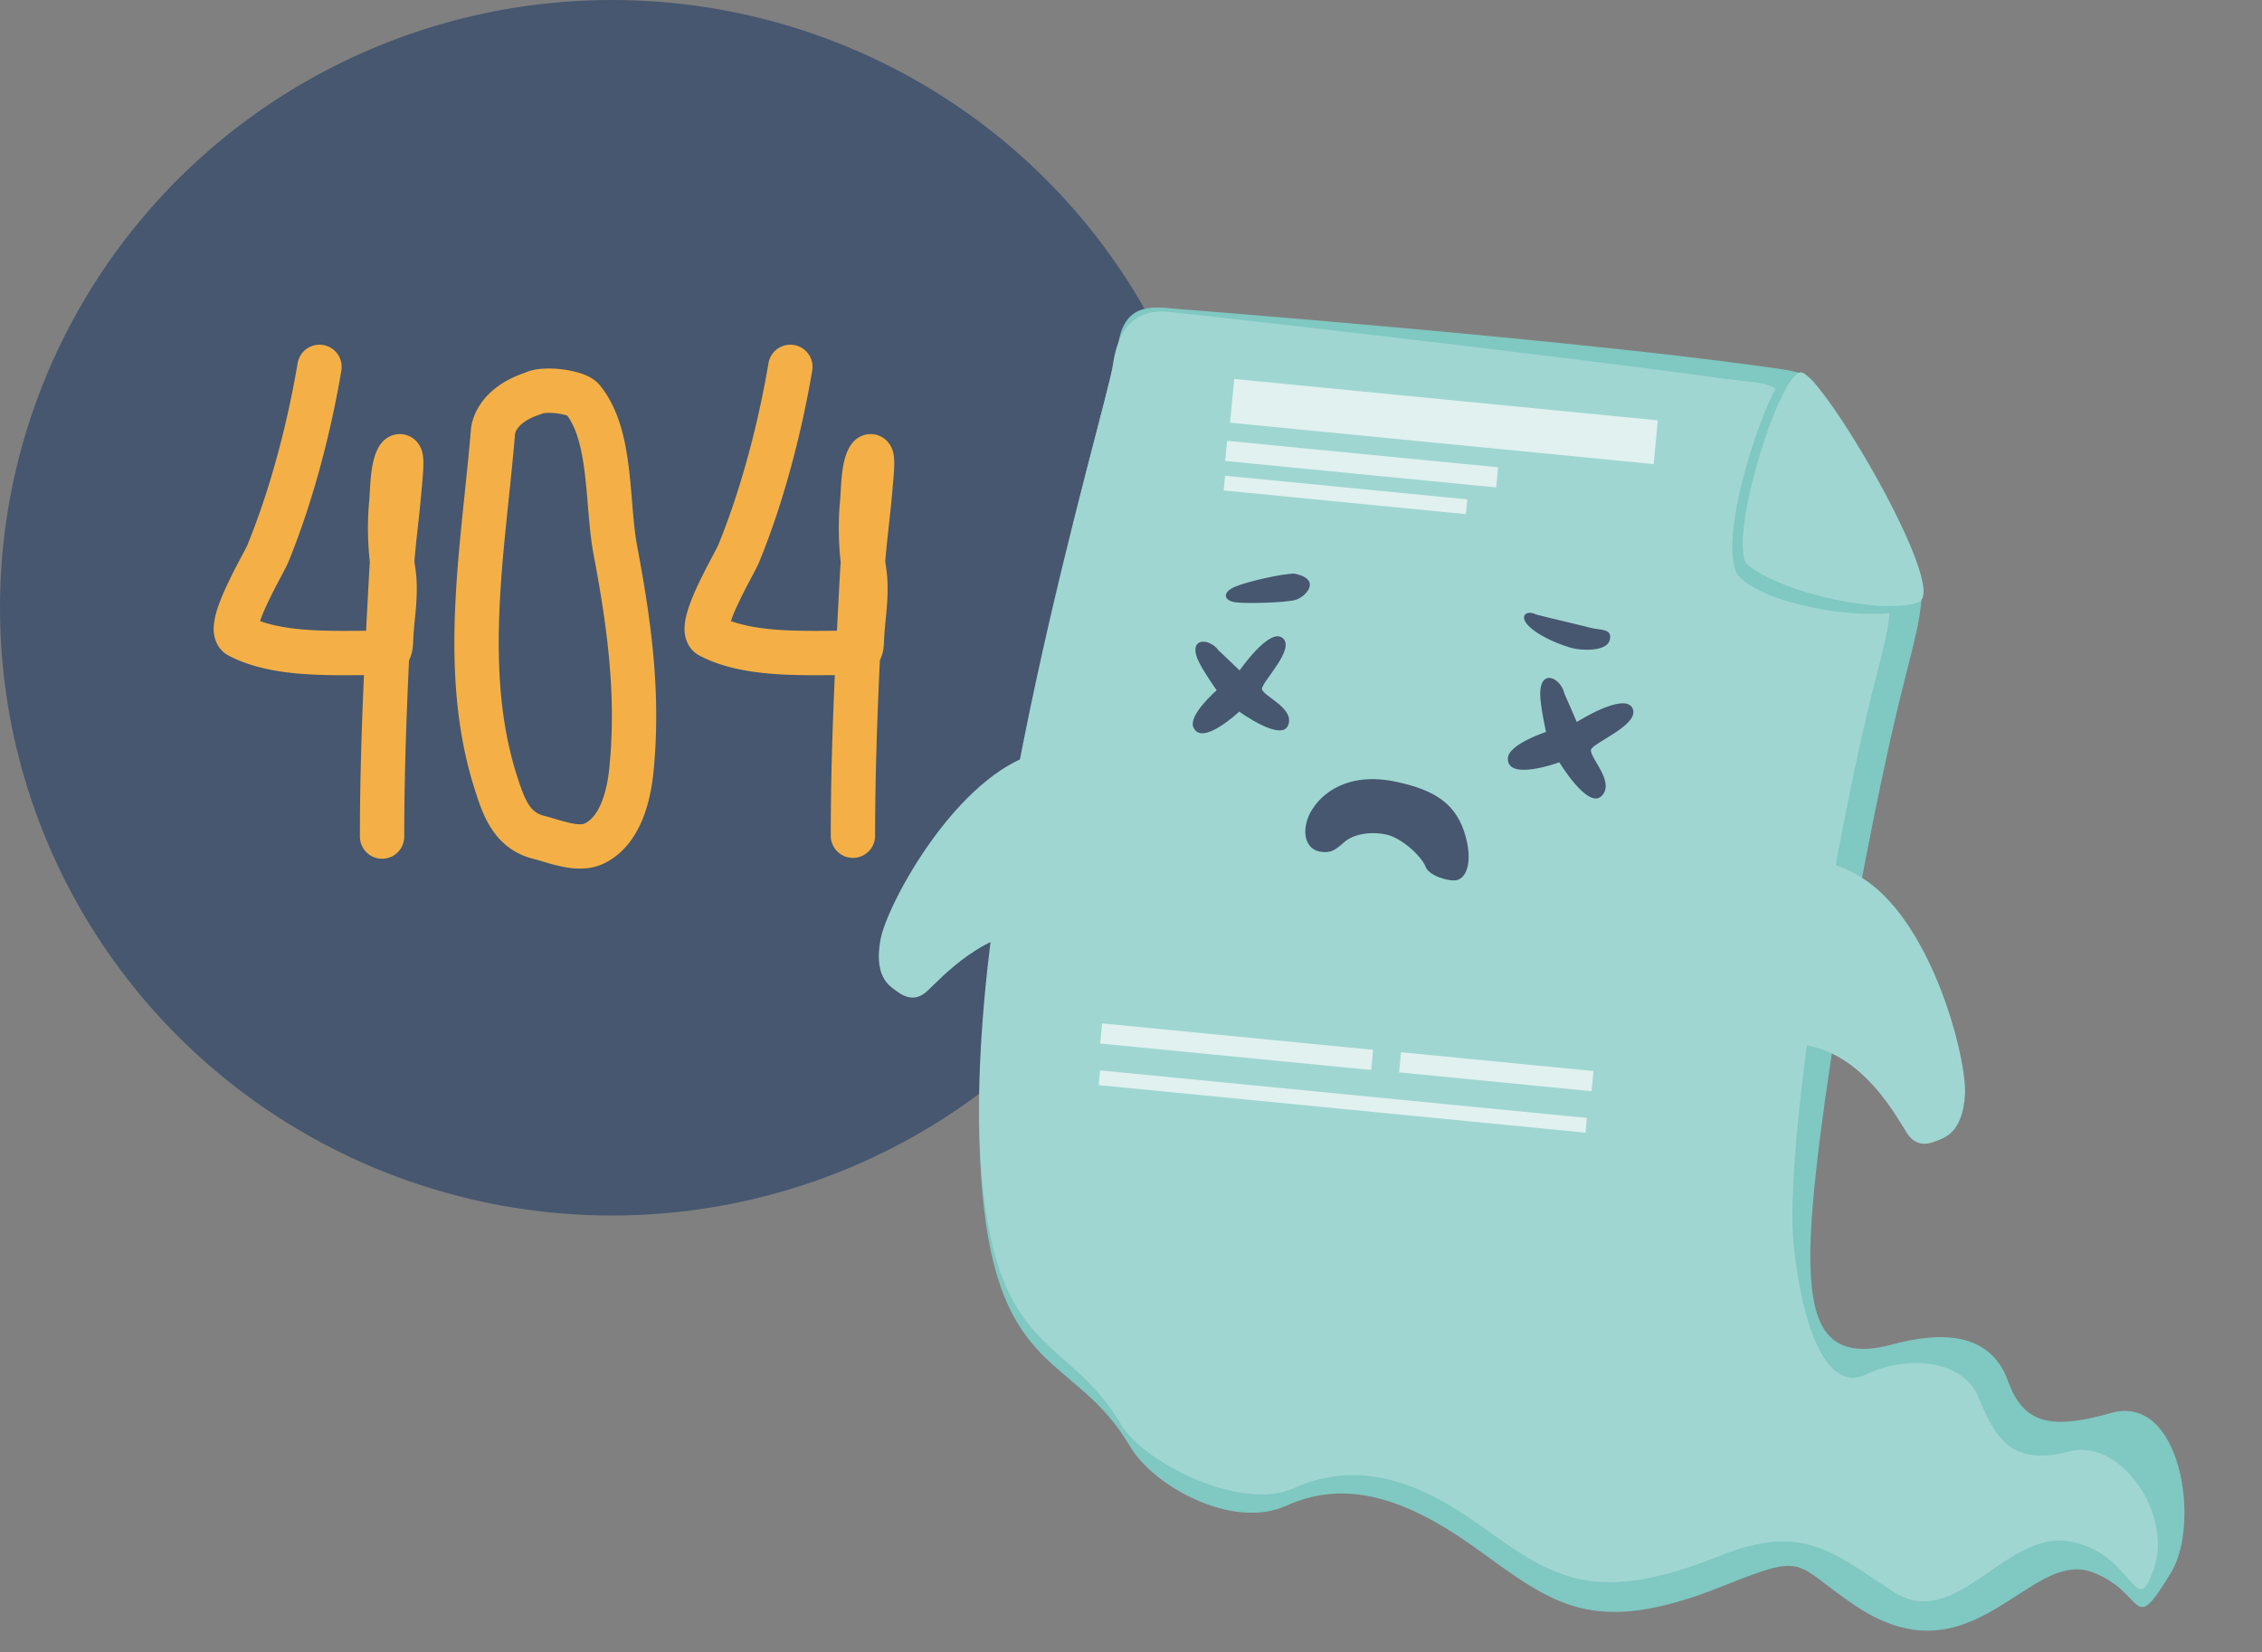 <svg xmlns="http://www.w3.org/2000/svg" width="282" height="206" fill="none">
  <rect width="100%" height="100%" fill="#808080" stroke="none"/>
  <ellipse cx="76.278" cy="75.775" fill="#46576F" rx="76.278" ry="75.775"/>
  <path fill="#A0D6D1" d="M128.192 94.248c9.55-3.574 14.681 3.579 17.627 6.177 2.945 2.599 3.194 7.386-.502 11.071-3.695 3.684-8.532 4.621-15.515 4.459-6.984-.162-12.456 5.984-14.194 7.6-1.737 1.616-3.217.471-4.119-.186-.903-.658-2.508-1.963-1.715-6.241.793-4.278 8.869-19.307 18.418-22.88Z"/>
  <path fill="#80C8C2" d="M229.337 53.03c-3.86-6.791-2.667-6.376-10.179-7.413-23.966-3.309-70.421-6.955-71.629-7.038-3.235-.22-7.309-1.364-8.141 4.452-.829 5.8-20.105 69.157-16.946 105.402 2.049 23.504 11.636 20.295 18.427 31.895 2.901 4.955 12.772 10.446 19.478 7.414 6.706-3.031 13.92-1.709 23.625 5.278 9.705 6.988 14.544 11.268 30.913 4.697 10.693-4.292 8.504-2.758 16.588 2.592 14.577 9.648 21.489-7.296 29.405-4.273 6.786 2.592 4.775 8.294 9.802 0 3.662-6.042 1.257-22.368-7.54-19.855-7.696 2.199-10.945 1.181-12.818-4.021-2.262-6.283-8.728-6.085-14.451-4.524-8.752 2.388-10.179-3.354-10.179-11.31 0-13.491 7.191-53.851 11.834-71.876 2.267-8.798 2.713-11.174 1.024-14.997-1.689-3.823-6.119-10.976-9.213-16.422Z"/>
  <path fill="#A0D6D1" d="M225.137 53.555c-3.736-6.52-3.6-5.434-10.866-6.434-23.18-3.187-67.63-8.18-68.798-8.259-3.129-.214-5.941 1.083-6.742 6.665-.799 5.565-19.409 66.36-16.335 101.146 1.993 22.558 10.802 19.807 17.376 30.942 2.808 4.757 14.975 10.868 21.459 7.962 6.485-2.907 13.572-2.334 22.962 4.377l.246.176c9.23 6.598 14.173 10.132 29.861 3.89 10.34-4.114 13.881-.724 21.702 4.415 7.821 5.139 13.934-7.64 22.01-6.251 8.077 1.389 8.163 10.189 10.511 3.408 2.369-6.839-4.2-16.327-10.511-14.634-7.471 2.005-9.365-1.992-11.347-6.732-1.981-4.74-8.896-5.331-14.055-2.845-4.755 2.29-7.866-5.567-8.972-15.91-1.377-12.877 5.546-52.848 10.027-70.144 2.188-8.443 2.618-10.722.983-14.392-1.635-3.67-6.515-12.152-9.511-17.38Z"/>
  <path fill="#E0F1F0" d="m153.873 47.25 52.808 5.16-.523 5.453-52.808-5.16.523-5.453ZM152.984 54.962l33.784 3.3-.241 2.512-33.784-3.3.241-2.512ZM137.401 127.595l33.784 3.301-.241 2.512-33.784-3.301.241-2.512ZM174.663 131.193l23.996 2.345-.241 2.512-23.996-2.345.241-2.512ZM152.732 59.313l30.201 2.951-.177 1.839-30.2-2.951.176-1.839ZM137.15 133.455l60.689 5.93-.177 1.838-60.688-5.929.176-1.839Z"/>
  <path fill="#46576F" d="M153.966 73.158c1.596-.68 5.96-1.64 7.392-1.642 3.555.723 1.375 2.946.135 3.286-1.241.34-6.391.508-7.662.26-1.27-.25-1.46-1.224.135-1.904ZM198.226 78.26c-1.264-.34-5.548-1.319-6.73-1.646-1.237-.637-2.28.259-.702 1.638 1.579 1.38 4.068 2.227 5.083 2.526 1.014.3 4.383.567 4.795-.95.411-1.515-1.181-1.226-2.446-1.568ZM199.622 99.286c1.872-1.733-1.58-4.951-1.266-5.838.314-.887 6.184-3.129 5.16-5.16-1.023-2.032-6.942 1.734-6.942 1.734s-1.219-2.844-1.542-3.54c-.466-2.004-2.974-3.145-3.019-.044-.021 1.456.729 4.822.729 4.822s-4.738 1.542-4.763 3.305c-.042 2.884 6.419.476 6.419.476s3.519 5.824 5.224 4.245ZM160.56 90.486c.985-2.182-3.174-3.703-3.226-4.585-.053-.88 4.203-4.962 2.576-6.345-1.627-1.382-5.368 4.035-5.368 4.035s-2.092-2.013-2.625-2.497c-1.135-1.563-3.719-1.632-2.626 1.064.514 1.266 2.391 3.903 2.391 3.903s-3.533 3.062-2.911 4.596c1.018 2.508 5.723-1.933 5.723-1.933s5.169 3.75 6.066 1.762ZM173.942 97.45c-5.731-1.19-9.235 1.285-10.649 3.981-1.124 2.329-.483 4.384 1.155 4.724 1.637.34 2.217-.394 3.248-1.247 1.031-.854 3.044-1.29 5.091-.865 2.047.425 4.53 2.863 4.931 4.014.402 1.151 3.02 1.908 3.924 1.669 1.278-.339 1.883-2.385 1.105-5.322-1.077-4.068-3.683-5.89-8.805-6.954Z"/>
  <path fill="#80C8C2" d="M216.729 71.797c4.213 4.554 21.562 6.359 22.237 3.038.676-3.32-16.252-28.405-16.252-28.405-2.884 2.842-8.878 21.377-5.985 25.367Z"/>
  <path fill="#A0D6D1" d="M217.65 70.246c4.515 3.916 17.97 6.519 21.614 4.776 3.644-1.743-12.153-28.592-14.747-28.593-2.595-.001-8.878 19.796-6.867 23.817ZM232.665 109.8c-8.394-5.788-15.111-.098-18.599 1.707-3.489 1.804-4.895 6.388-2.206 10.86 2.689 4.473 7.153 6.557 13.966 8.098 6.814 1.541 10.627 8.833 11.919 10.823 1.293 1.99 3.007 1.239 4.042.821 1.035-.418 2.91-1.294 3.181-5.637.271-4.342-3.909-20.883-12.303-26.672Z"/>
  <path fill="#F4B046" fill-rule="evenodd" d="M40.294 43.017a2.765 2.765 0 0 1 2.264 3.187c-1.325 7.833-3.566 16.434-6.606 23.865-.17.414-.559 1.148-.938 1.863l-.216.408a66.62 66.62 0 0 0-1.565 3.118c-.35.76-.627 1.431-.813 1.978 1.619.586 3.573.916 5.755 1.079 2.197.163 4.409.149 6.552.134l.914-.005c.12-2.39.248-4.78.378-7.17.025-.462.055-.922.089-1.38-.277-2.497-.316-5.152-.081-7.618.026-.278.047-.636.073-1.114l.005-.083c.028-.49.061-1.07.115-1.653.092-1.005.28-2.6.947-3.803.093-.166.235-.402.435-.638.15-.177.6-.684 1.38-.93a2.84 2.84 0 0 1 2.844.678c.505.494.694 1.045.757 1.24.147.459.177.908.188 1.13.015.284.013.58.006.849-.023.839-.124 1.91-.17 2.39l-.02.219a161.305 161.305 0 0 1-.476 4.765l-.093.85a135.078 135.078 0 0 0-.355 3.606c.03.236.062.47.097.7.28 1.849.22 3.524.098 5.04-.047.578-.098 1.099-.147 1.596-.088.893-.168 1.709-.2 2.635-.017.5-.063 1.164-.277 1.798-.062.184-.14.37-.237.554-.346 7.321-.599 14.606-.599 21.947a2.765 2.765 0 1 1-5.529 0c0-6.736.21-13.414.507-20.077l-.486.003c-2.17.015-4.68.033-7.127-.15-3.085-.23-6.422-.793-9.249-2.281-1.322-.696-1.74-1.95-1.84-2.77-.095-.783.03-1.545.163-2.123.278-1.191.832-2.534 1.375-3.712a71.939 71.939 0 0 1 1.696-3.383l.252-.477c.151-.285.283-.534.398-.756.087-.166.155-.3.207-.404.045-.091.064-.135.069-.145a.014.014 0 0 1 0-.001c2.855-6.977 5-15.17 6.272-22.695a2.765 2.765 0 0 1 3.188-2.264Zm6.951 14.52ZM98.993 43.016a2.765 2.765 0 0 1 2.265 3.187c-1.326 7.833-3.566 16.434-6.607 23.865-.169.414-.558 1.148-.937 1.863l-.217.408a66.77 66.77 0 0 0-1.564 3.118 21.29 21.29 0 0 0-.814 1.978c1.62.586 3.574.916 5.755 1.079 2.198.163 4.409.149 6.553.134l.913-.005c.121-2.39.249-4.78.378-7.17.025-.462.055-.922.089-1.38-.277-2.497-.315-5.153-.081-7.618.027-.278.047-.636.074-1.114l.004-.082c.028-.492.061-1.07.115-1.654.093-1.005.28-2.6.948-3.803.092-.166.235-.402.435-.638a2.987 2.987 0 0 1 1.379-.93 2.838 2.838 0 0 1 2.844.678c.505.494.694 1.045.757 1.24.147.459.177.908.189 1.13.014.284.013.58.005.849-.023.839-.124 1.91-.169 2.39l-.02.219c-.128 1.603-.305 3.207-.476 4.765l-.093.85a132.275 132.275 0 0 0-.356 3.607c.03.235.063.469.098.7.28 1.847.219 3.523.097 5.039-.047.578-.098 1.099-.147 1.596-.087.893-.167 1.709-.199 2.635-.018.5-.064 1.164-.278 1.798a3.72 3.72 0 0 1-.237.554c-.346 7.321-.598 14.606-.598 21.947a2.765 2.765 0 0 1-5.529 0c0-6.736.209-13.415.506-20.077l-.486.003c-2.169.015-4.68.033-7.126-.15-3.086-.23-6.422-.793-9.25-2.281-1.322-.696-1.739-1.95-1.839-2.77-.096-.783.029-1.545.163-2.123.277-1.191.831-2.534 1.375-3.712a71.987 71.987 0 0 1 1.695-3.383l.253-.477c.15-.285.283-.534.398-.756a22.088 22.088 0 0 0 .276-.55c2.854-6.977 4.999-15.17 6.272-22.695a2.765 2.765 0 0 1 3.187-2.264Zm6.952 14.52ZM72.404 46.551c.575.19 1.653.598 2.384 1.492 2.392 2.923 3.186 6.832 3.607 10.29.169 1.383.287 2.81.4 4.158.03.37.06.735.092 1.092.146 1.697.304 3.237.564 4.612 1.735 9.2 2.997 18.27 2.015 28.092-.177 1.773-.566 3.979-1.43 6.023-.86 2.036-2.313 4.184-4.772 5.359-1.853.887-3.832.659-5.201.378a25.41 25.41 0 0 1-2.03-.524l-.413-.122c-.437-.13-.79-.234-1.123-.318-4.934-1.233-6.349-5.655-7.21-8.35l-.076-.234c-2.4-7.465-2.79-15.202-2.465-22.751.205-4.77.712-9.654 1.201-14.36.271-2.61.537-5.163.742-7.613v-.011a5.922 5.922 0 0 1 .149-.998 7.21 7.21 0 0 1 .889-2.115c.99-1.604 2.759-3.176 5.715-4.176.794-.363 1.653-.468 2.26-.507a13.17 13.17 0 0 1 2.388.085c.774.095 1.586.258 2.314.498Zm-8.19 7.513-.01.106c-.226 2.714-.506 5.396-.784 8.069-.477 4.568-.951 9.111-1.15 13.746-.311 7.235.088 14.236 2.205 20.822 1.026 3.19 1.67 4.489 3.364 4.912.46.115.966.266 1.422.401l.33.097c.572.168 1.091.312 1.584.413 1.076.221 1.542.129 1.704.051.791-.378 1.497-1.182 2.064-2.524.564-1.335.873-2.933 1.021-4.42.902-9.018-.238-17.46-1.947-26.517-.315-1.67-.491-3.45-.64-5.162l-.098-1.17A102.956 102.956 0 0 0 72.906 59c-.385-3.16-1.008-5.569-2.185-7.182a6.856 6.856 0 0 0-1.305-.278 7.687 7.687 0 0 0-1.364-.055c-.16.01-.274.026-.344.04l-.11.06-.255.084c-1.967.637-2.662 1.481-2.911 1.885-.14.227-.194.405-.214.488l-.005.021Zm3.432-2.524Z" clip-rule="evenodd"/>
</svg>